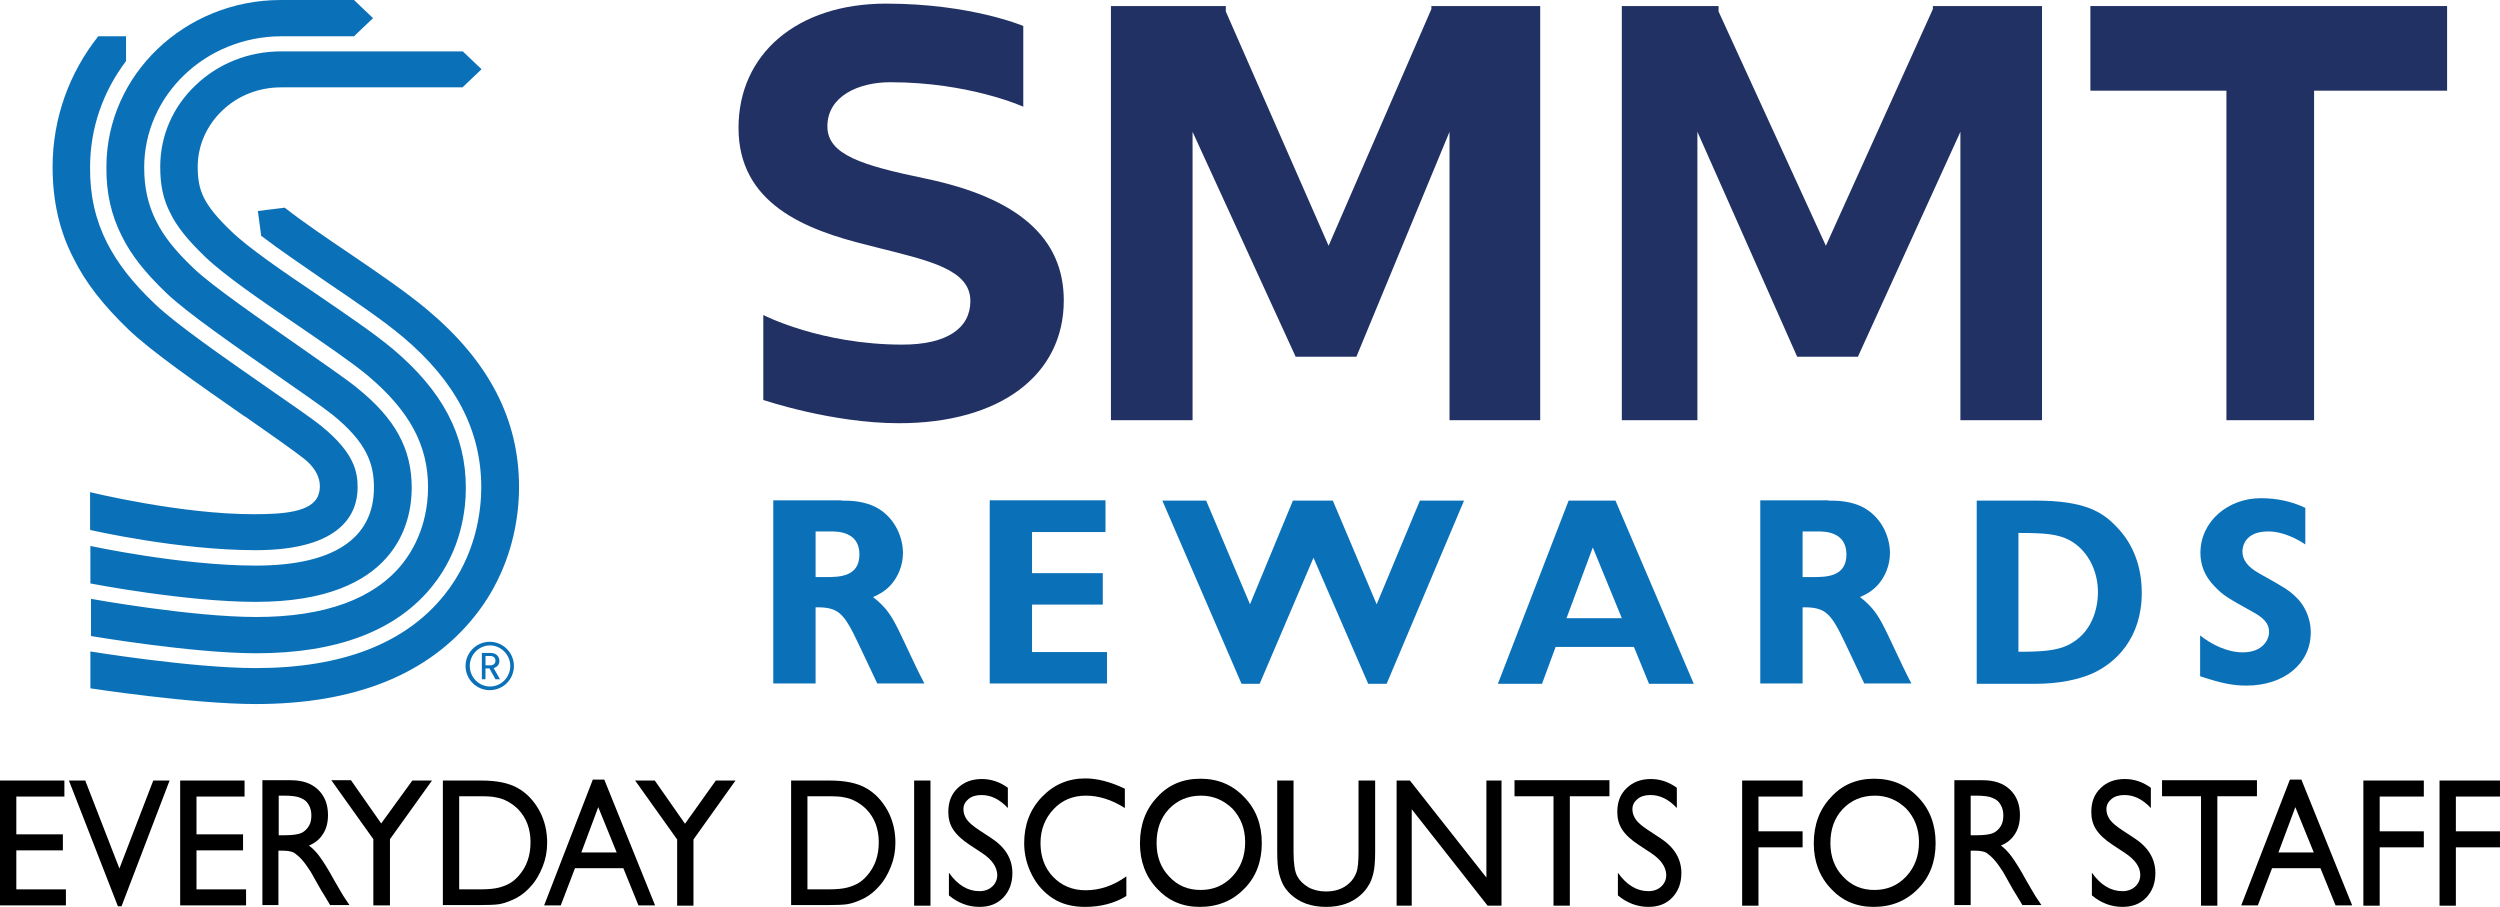 <?xml version="1.0" encoding="utf-8"?>
<!-- Generator: Adobe Illustrator 21.0.0, SVG Export Plug-In . SVG Version: 6.00 Build 0)  -->
<svg version="1.1" id="Layer_1" xmlns="http://www.w3.org/2000/svg" xmlns:xlink="http://www.w3.org/1999/xlink" x="0px" y="0px"
	 width="827px" height="300px" viewBox="0 0 827 300" style="enable-background:new 0 0 827 300;" xml:space="preserve">
<style type="text/css">
	.st0{fill:#0A71B9;}
	.st1{fill:#213163;}
</style>
<g>
	<path class="st0" d="M40.3,78.1C43.4,84.4,48,90.2,55.1,97c6.6,6.3,22.5,17.4,36.5,27.1c7.9,5.5,15.4,10.7,18.4,13.1
		c11.4,9.2,13.7,16.3,13.7,24.1c0,16.9-13.5,25.8-39.1,25.8c-24.7,0-54.7-6.5-54.7-6.5v12.4c0,0,31.4,6.1,54.7,6.1
		c46.6,0,51.6-26.4,51.6-37.7c0-12.9-5.4-22.9-18.1-33.1c-3.4-2.8-10.7-7.8-19.1-13.7c-12.9-9-29.1-20.2-35-25.9
		c-6.1-5.8-9.9-10.6-12.4-15.7c-2.6-5.2-3.9-10.9-3.9-17.6c0-23.9,20.3-43.3,45.3-43.4l24.1,0l6.3-6L117.1,0H92.9
		C61.1,0,35.2,24.8,35.2,55.2C35.1,63.8,36.8,71.2,40.3,78.1 M64.7,28.2c-7.6,7.2-11.7,16.8-11.7,27c0,6.1,1,10.8,3.4,15.4
		c2.2,4.5,5.8,8.9,11.4,14.3c6.7,6.4,18.6,14.5,30.2,22.4c9.2,6.3,17.9,12.2,23.6,16.9c13.8,11.6,20,23,20,37c0,5.5-1.1,16-8.5,25.3
		c-9.3,11.6-25.6,17.6-48.3,17.6c-21.6,0-54.7-6-54.7-6v12.3c0,0,33.5,5.7,54.7,5.7c26.8,0,46.4-7.5,58.2-22.2
		c9.7-12,11.1-25.5,11.1-32.5c0-17.5-7.7-32.1-24.2-46c-6.1-5.1-15.1-11.2-24.6-17.7C93.9,90,82.4,82.2,76.5,76.5
		c-4.5-4.3-7.4-7.8-9-11c-1.5-3-2.1-6-2.1-10.3c0-7,2.9-13.6,8.1-18.6c5.2-5,12.1-7.7,19.5-7.7h60l6.3-6l-6.2-5.9H92.9
		C82.3,17,72.2,21,64.7,28.2 M42.5,109c7.6,7.3,23.3,18.2,38.5,28.8l0.1,0c6.9,4.8,16.7,11.7,19.3,13.8c4.9,3.8,6.3,8.3,4.9,12.2
		c-2.1,5.7-11.8,6.3-21.5,6.3c-24.3,0-54-7.3-54-7.3v12.5c0,0,29,6.7,54.7,6.7c28.8,0,33.8-12.4,33.8-20.7c0-5-0.9-11.3-11.8-20.2
		c-2.9-2.4-10.6-7.7-18.1-12.9c-14.8-10.3-30.2-21-37.1-27.6c-7.6-7.2-12.4-13.5-15.9-20.3c-3.8-7.5-5.7-15.7-5.6-25
		c0-13.1,4.4-25.2,11.9-35.1v-8.2h-9.2C23,24,17.4,39,17.4,55.2c0,11.2,2.2,21.1,6.9,30.2C28.3,93.5,34,100.8,42.5,109 M141.4,102.5
		c-6.8-5.7-16.1-12.1-26-18.8c-7.4-5-15.5-10.5-21.2-15l0,0l-8.9,1.1l1.1,8.2c6,4.6,14,10,21.8,15.4c9.6,6.5,18.7,12.7,25,18
		c17.5,14.7,26,31,26,49.8c0,7.6-1.6,22.4-12.2,35.6c-12.9,16.1-33.9,24.2-62.4,24.2c-21.1,0-54.7-5.5-54.7-5.5v12.2
		c0,0,33.9,5.2,54.7,5.2c32.6,0,56.9-9.7,72.3-28.9c12.9-16,14.8-33.7,14.8-42.9C171.7,138.8,161.8,119.6,141.4,102.5"/>
	<g>
		<polygon class="st1" points="394.5,43.6 428.6,118 448.7,118 479.5,43.6 479.5,139 509.5,139 509.5,2 473.5,2 473.5,3 439.5,81.3 
			405.5,3.8 405.5,2 367.5,2 367.5,139 394.5,139 		"/>
		<polygon class="st1" points="561.5,43.6 594.5,118 614.6,118 648.5,43.6 648.5,139 675.5,139 675.5,2 639.4,2 639.4,3 604,81.3 
			568.5,3.8 568.5,2 536.5,2 536.5,139 561.5,139 		"/>
		<path class="st1" d="M287.1,81.1l3.1,0.8c17.5,4.4,30.8,7.3,30.8,17.7c0,9-7.8,14.4-22.5,14.4c-27.1,0-46-9.8-46-9.8v28.1
			c0,0,22.6,7.7,44.9,7.7c33.4,0,54.5-15.9,54.5-40.6c0-20.7-15.1-33.9-45.6-40.3c-21.2-4.4-32.6-7.9-32.6-17.3
			c0-10,10.3-14.6,20.8-14.6c26.2,0,44,8.1,44,8.1V8.6c0,0-17.3-7.4-45.4-7.4c-29.5,0-48.8,16.7-48.8,41.1
			C244.3,67.3,266.2,76,287.1,81.1z"/>
		<polygon class="st1" points="691.5,2 691.5,30 736.5,30 736.5,139 765.5,139 765.5,30 809.5,30 809.5,2 		"/>
	</g>
	<g>
		<path class="st0" d="M278.3,165.6c2.7,0,7.8,0,12.2,2.6c6,3.6,8.2,10.1,8.2,14.7c0,4.1-1.6,8-4.2,10.8c-2.1,2.2-4.3,3.2-5.7,3.8
			c4.7,3.7,6.3,6.4,9.4,12.9c5.1,10.8,5.6,11.9,7.6,15.7h-15.6l-6.1-12.9c-4.9-10.3-6.5-12.4-14.3-12.3v25.2h-14v-60.6H278.3z
			 M269.8,190.9h3.2c4.5,0,11.3,0,11.3-7.5c0-7.7-7.5-7.6-9.6-7.6h-4.9V190.9z"/>
		<path class="st0" d="M365.7,165.6V176h-24.3v13.6h23.4v10.4h-23.4v15.7h24.8v10.4h-38.8v-60.6H365.7z"/>
		<path class="st0" d="M399,165.6l14.5,34.3l14.2-34.3h13.2l14.5,34.3l14.3-34.3h14.6l-25.6,60.6h-6.1l-18.1-41.7l-17.8,41.7h-6
			l-26.2-60.6H399z"/>
		<path class="st0" d="M534.4,165.6l25.9,60.6h-14.8l-5-12.2h-25.9l-4.5,12.2h-14.6l23.4-60.6H534.4z M536.5,204.5l-9.6-23.4
			l-8.7,23.4H536.5z"/>
		<path class="st0" d="M604.8,165.6c2.7,0,7.8,0,12.2,2.6c6,3.6,8.2,10.1,8.2,14.7c0,4.1-1.6,8-4.2,10.8c-2.1,2.2-4.3,3.2-5.7,3.8
			c4.7,3.7,6.3,6.4,9.4,12.9c5.1,10.8,5.6,11.9,7.6,15.7h-15.6l-6.1-12.9c-4.9-10.3-6.5-12.4-14.3-12.3v25.2h-14v-60.6H604.8z
			 M596.3,190.9h3.2c4.5,0,11.3,0,11.3-7.5c0-7.7-7.5-7.6-9.6-7.6h-4.9V190.9z"/>
		<path class="st0" d="M673.3,165.6c16.1,0,22,3.6,26.7,8.5c3.2,3.2,8.5,10.1,8.5,22c0,15-8.6,23.3-16.6,26.8
			c-4.4,1.9-10.8,3.3-18.5,3.3h-19.5v-60.6H673.3z M667.8,215.6c7.3,0,12.2-0.3,16.1-2.1c8.2-3.9,10.1-12.3,10.1-17.6
			c0-7.3-3.5-14-9.4-17.2c-3.9-2.1-8.5-2.4-16.9-2.4V215.6z"/>
		<path class="st0" d="M762.6,180.1c-2.5-1.7-7.3-4.3-12.3-4.3c-7.9,0-8.5,5.3-8.5,6.6c0,2.8,1.7,5.1,5.4,7.2
			c8.2,4.6,9.9,5.5,12.5,8.1c2.1,2,4.7,6.1,4.7,11.5c0,10.4-8.9,17.6-21.3,17.6c-4.4,0-8.4-0.8-15.3-3.1v-13.5
			c3.9,3.1,9.1,5.6,14.1,5.6c6.6,0,8.7-4.2,8.7-6.7c0-1.7-0.4-3.9-4.9-6.4c-9-5-10.2-5.7-13.1-8.7c-3.4-3.5-4.7-7.2-4.7-11.1
			c0-10.5,9.2-18.1,20-18.1c5.1,0,10.1,1,14.7,3.2V180.1z"/>
	</g>
</g>
<g>
	<path d="M0,258.2h21.3v5.3H5.4V276h15.4v5.3H5.4v12.9h16.4v5.3H0V258.2z"/>
	<path d="M50.7,258.2h5.4l-15.9,41.6H39l-16.2-41.6h5.4l11.3,29.1L50.7,258.2z"/>
	<path d="M59.6,258.2h21.3v5.3H65V276h15.4v5.3H65v12.9h16.4v5.3H59.6V258.2z"/>
	<path d="M86.8,299.5v-41.4h9.4c3.8,0,6.8,1,9,3.1c2.2,2.1,3.3,4.9,3.3,8.4c0,2.4-0.5,4.5-1.6,6.2c-1.1,1.8-2.7,3.1-4.7,3.9
		c1.2,0.9,2.4,2.1,3.5,3.6c1.1,1.5,2.8,4.1,4.8,7.8c1.3,2.3,2.4,4.1,3.1,5.3l2,3h-6.4l-1.6-2.7c-0.1-0.1-0.2-0.3-0.3-0.5l-1-1.6
		l-1.7-3l-1.8-3.2c-1.1-1.7-2.1-3.1-3-4.1c-0.9-1-1.8-1.7-2.5-2.2c-0.7-0.4-2-0.7-3.8-0.7h-1.4v18H86.8z M93.8,263.2h-1.6v13.1h2
		c2.7,0,4.6-0.3,5.6-0.8c1-0.5,1.8-1.3,2.4-2.3c0.6-1,0.8-2.2,0.8-3.5c0-1.3-0.3-2.5-0.9-3.5c-0.6-1.1-1.5-1.8-2.6-2.2
		C98.3,263.4,96.4,263.2,93.8,263.2z"/>
	<path d="M136.4,258.2h6.5L129,277.6v21.9h-5.5v-21.9l-13.9-19.5h6.5l10,14.3L136.4,258.2z"/>
	<path d="M146.5,299.5v-41.3h12.7c5.1,0,9.1,0.8,12.1,2.5c3,1.7,5.3,4.2,7.1,7.4c1.8,3.3,2.6,6.9,2.6,10.7c0,2.8-0.5,5.4-1.5,7.9
		c-1,2.5-2.3,4.8-4.1,6.7c-1.8,2-3.9,3.5-6.4,4.5c-1.4,0.6-2.7,1-3.9,1.2c-1.2,0.2-3.4,0.3-6.8,0.3H146.5z M158.6,263.4h-6.7v30.8
		h6.9c2.7,0,4.8-0.2,6.3-0.6c1.5-0.4,2.7-0.9,3.7-1.5c1-0.6,1.9-1.4,2.7-2.3c2.7-3,4-6.7,4-11.2c0-4.4-1.4-8.1-4.1-10.9
		c-1-1-2.2-1.9-3.5-2.6c-1.3-0.7-2.5-1.1-3.7-1.3C163.1,263.5,161.2,263.4,158.6,263.4z"/>
	<path d="M196.1,257.9h3.8l16.8,41.6h-5.5l-5-12.3h-16l-4.7,12.3H180L196.1,257.9z M204,282l-6.1-15l-5.6,15H204z"/>
	<path d="M236.8,258.2h6.5l-13.9,19.5v21.9H224v-21.9l-13.9-19.5h6.5l10,14.3L236.8,258.2z"/>
	<path d="M261.7,299.5v-41.3h12.7c5.1,0,9.1,0.8,12.1,2.5c3,1.7,5.3,4.2,7.1,7.4c1.8,3.3,2.6,6.9,2.6,10.7c0,2.8-0.5,5.4-1.5,7.9
		c-1,2.5-2.3,4.8-4.1,6.7c-1.8,2-3.9,3.5-6.4,4.5c-1.4,0.6-2.7,1-3.9,1.2c-1.2,0.2-3.4,0.3-6.8,0.3H261.7z M273.8,263.4h-6.7v30.8
		h6.9c2.7,0,4.8-0.2,6.3-0.6c1.5-0.4,2.7-0.9,3.7-1.5c1-0.6,1.9-1.4,2.7-2.3c2.7-3,4-6.7,4-11.2c0-4.4-1.4-8.1-4.1-10.9
		c-1-1-2.2-1.9-3.5-2.6c-1.3-0.7-2.5-1.1-3.7-1.3C278.3,263.5,276.4,263.4,273.8,263.4z"/>
	<path d="M302.4,258.2h5.4v41.4h-5.4V258.2z"/>
	<path d="M324.9,282.2l-4.1-2.7c-2.6-1.7-4.4-3.4-5.5-5.1c-1.1-1.7-1.6-3.6-1.6-5.8c0-3.3,1-5.9,3.1-7.9c2.1-2,4.7-3,8-3
		c3.1,0,6,1,8.6,2.9v6.7c-2.7-2.9-5.6-4.3-8.7-4.3c-1.8,0-3.2,0.4-4.3,1.3c-1.1,0.9-1.7,2-1.7,3.4c0,1.2,0.4,2.4,1.2,3.5
		c0.8,1.1,2.2,2.2,4,3.4l4.1,2.7c4.6,3,6.9,6.9,6.9,11.5c0,3.3-1,6-3,8.1c-2,2.1-4.6,3.1-7.9,3.1c-3.7,0-7.1-1.3-10.1-3.8v-7.5
		c2.9,4.1,6.3,6.1,10.1,6.1c1.7,0,3.1-0.5,4.2-1.5c1.1-1,1.7-2.3,1.7-3.9C329.8,286.8,328.2,284.4,324.9,282.2z"/>
	<path d="M372.6,289.9v6.5c-3.9,2.4-8.5,3.6-13.6,3.6c-4.2,0-7.7-0.9-10.7-2.8c-2.9-1.9-5.2-4.4-6.9-7.7c-1.7-3.3-2.6-6.8-2.6-10.6
		c0-6,1.9-11.1,5.8-15.2c3.9-4.1,8.7-6.2,14.4-6.2c3.9,0,8.3,1.1,13.1,3.4v6.4c-4.4-2.8-8.7-4.1-12.9-4.1c-4.3,0-7.9,1.5-10.7,4.5
		c-2.8,3-4.3,6.7-4.3,11.2c0,4.5,1.4,8.3,4.2,11.2c2.8,2.9,6.4,4.4,10.7,4.4C363.8,294.5,368.3,293,372.6,289.9z"/>
	<path d="M397.1,257.6c5.8,0,10.6,2,14.5,6.1c3.9,4,5.8,9.1,5.8,15.2c0,6.1-1.9,11.2-5.8,15.1c-3.9,4-8.8,6-14.7,6
		c-5.7,0-10.4-2-14.1-6c-3.8-4-5.7-9-5.7-15c0-6.2,1.9-11.3,5.7-15.3C386.5,259.6,391.3,257.6,397.1,257.6z M397.3,263.2
		c-4.3,0-7.8,1.5-10.6,4.4c-2.8,3-4.1,6.7-4.1,11.3c0,4.5,1.4,8.2,4.2,11.1c2.8,3,6.2,4.4,10.4,4.4c4.2,0,7.7-1.5,10.5-4.5
		c2.8-3,4.2-6.8,4.2-11.3c0-4.4-1.4-8.1-4.2-11.1C404.8,264.7,401.4,263.2,397.3,263.2z"/>
	<path d="M449.5,258.2h5.4v23.5c0,3.2-0.2,5.6-0.6,7.2c-0.4,1.6-0.9,3-1.6,4c-0.6,1.1-1.4,2-2.3,2.9c-3,2.8-6.9,4.2-11.7,4.2
		c-4.9,0-8.8-1.4-11.8-4.2c-0.9-0.9-1.7-1.8-2.3-2.9c-0.6-1.1-1.1-2.4-1.5-4c-0.4-1.6-0.6-4-0.6-7.3v-23.4h5.4v23.5
		c0,3.9,0.4,6.6,1.2,8.1c0.8,1.5,2,2.7,3.7,3.7c1.6,0.9,3.6,1.4,5.8,1.4c3.2,0,5.8-0.9,7.8-2.8c1.1-1,1.8-2.2,2.3-3.5
		c0.5-1.3,0.7-3.6,0.7-6.9V258.2z"/>
	<path d="M491.6,258.2h5.1v41.4h-4.6L467,267.7v31.9h-5v-41.4h4.4l25.3,32.1V258.2z"/>
	<path d="M501,258.1h31.4v5.3h-13.1v36.2h-5.4v-36.2H501V258.1z"/>
	<path d="M546.2,282.2l-4.1-2.7c-2.6-1.7-4.4-3.4-5.5-5.1c-1.1-1.7-1.6-3.6-1.6-5.8c0-3.3,1-5.9,3.1-7.9c2.1-2,4.7-3,8-3
		c3.1,0,6,1,8.6,2.9v6.7c-2.7-2.9-5.6-4.3-8.7-4.3c-1.8,0-3.2,0.4-4.3,1.3c-1.1,0.9-1.7,2-1.7,3.4c0,1.2,0.4,2.4,1.2,3.5
		c0.8,1.1,2.2,2.2,4,3.4l4.1,2.7c4.6,3,6.9,6.9,6.9,11.5c0,3.3-1,6-3,8.1c-2,2.1-4.6,3.1-7.9,3.1c-3.7,0-7.1-1.3-10.1-3.8v-7.5
		c2.9,4.1,6.3,6.1,10.1,6.1c1.7,0,3.1-0.5,4.2-1.5c1.1-1,1.7-2.3,1.7-3.9C551.1,286.8,549.5,284.4,546.2,282.2z"/>
	<path d="M576.3,258.2h20v5.3h-14.6V275h14.6v5.3h-14.6v19.3h-5.4V258.2z"/>
	<path d="M620,257.6c5.8,0,10.6,2,14.5,6.1c3.9,4,5.8,9.1,5.8,15.2c0,6.1-1.9,11.2-5.8,15.1c-3.9,4-8.8,6-14.7,6
		c-5.7,0-10.4-2-14.1-6c-3.8-4-5.7-9-5.7-15c0-6.2,1.9-11.3,5.7-15.3C609.4,259.6,614.2,257.6,620,257.6z M620.2,263.2
		c-4.3,0-7.8,1.5-10.6,4.4c-2.8,3-4.1,6.7-4.1,11.3c0,4.5,1.4,8.2,4.2,11.1c2.8,3,6.2,4.4,10.4,4.4c4.2,0,7.7-1.5,10.5-4.5
		c2.8-3,4.2-6.8,4.2-11.3c0-4.4-1.4-8.1-4.2-11.1C627.7,264.7,624.3,263.2,620.2,263.2z"/>
	<path d="M646.5,299.5v-41.4h9.4c3.8,0,6.8,1,9,3.1c2.2,2.1,3.3,4.9,3.3,8.4c0,2.4-0.5,4.5-1.6,6.2c-1.1,1.8-2.7,3.1-4.7,3.9
		c1.2,0.9,2.4,2.1,3.5,3.6c1.1,1.5,2.8,4.1,4.8,7.8c1.3,2.3,2.4,4.1,3.1,5.3l2,3H669l-1.6-2.7c-0.1-0.1-0.2-0.3-0.3-0.5l-1-1.6
		l-1.7-3l-1.8-3.2c-1.1-1.7-2.1-3.1-3-4.1c-0.9-1-1.8-1.7-2.5-2.2c-0.7-0.4-2-0.7-3.8-0.7h-1.4v18H646.5z M653.5,263.2h-1.6v13.1h2
		c2.7,0,4.6-0.3,5.6-0.8c1-0.5,1.8-1.3,2.4-2.3c0.6-1,0.8-2.2,0.8-3.5c0-1.3-0.3-2.5-0.9-3.5c-0.6-1.1-1.5-1.8-2.6-2.2
		C658,263.4,656.1,263.2,653.5,263.2z"/>
	<path d="M703,282.2l-4.1-2.7c-2.6-1.7-4.4-3.4-5.5-5.1c-1.1-1.7-1.6-3.6-1.6-5.8c0-3.3,1-5.9,3.1-7.9c2-2,4.7-3,8-3
		c3.1,0,6,1,8.6,2.9v6.7c-2.7-2.9-5.6-4.3-8.7-4.3c-1.8,0-3.2,0.4-4.3,1.3c-1.1,0.9-1.7,2-1.7,3.4c0,1.2,0.4,2.4,1.2,3.5
		c0.8,1.1,2.2,2.2,4,3.4l4.1,2.7c4.6,3,6.9,6.9,6.9,11.5c0,3.3-1,6-3,8.1c-2,2.1-4.6,3.1-7.9,3.1c-3.7,0-7.1-1.3-10.1-3.8v-7.5
		c2.9,4.1,6.3,6.1,10.1,6.1c1.7,0,3.1-0.5,4.2-1.5c1.1-1,1.7-2.3,1.7-3.9C708,286.8,706.3,284.4,703,282.2z"/>
	<path d="M715.2,258.1h31.4v5.3h-13.1v36.2h-5.4v-36.2h-12.9V258.1z"/>
	<path d="M757.5,257.9h3.8l16.8,41.6h-5.5l-5-12.3h-16l-4.7,12.3h-5.5L757.5,257.9z M765.4,282l-6.1-15l-5.6,15H765.4z"/>
	<path d="M781.8,258.2h20v5.3h-14.6V275h14.6v5.3h-14.6v19.3h-5.4V258.2z"/>
	<path d="M807,258.2h20v5.3h-14.6V275H827v5.3h-14.6v19.3H807V258.2z"/>
</g>
<g>
	<path class="st0" d="M163.9,218.6c0,0.9-0.7,1.5-1.7,1.5h-1.6V217h1.6C163.3,217,163.9,217.7,163.9,218.6 M165.4,224.7l-2.1-3.7
		c1.1-0.3,1.9-1.1,1.9-2.4c0-1.5-1.2-2.6-2.8-2.6h-3v8.7h1.2v-3.6h1.3l2,3.6H165.4z M168.8,220.3c0,3.7-3,6.8-6.7,6.8
		c-3.7,0-6.7-3.1-6.7-6.8c0-3.7,3-6.8,6.7-6.8C165.7,213.5,168.8,216.6,168.8,220.3 M170,220.3c0-4.4-3.6-8-8-8s-8,3.6-8,8
		c0,4.4,3.6,8,8,8S170,224.8,170,220.3"/>
</g>
<g>
</g>
<g>
</g>
<g>
</g>
<g>
</g>
<g>
</g>
<g>
</g>
</svg>
